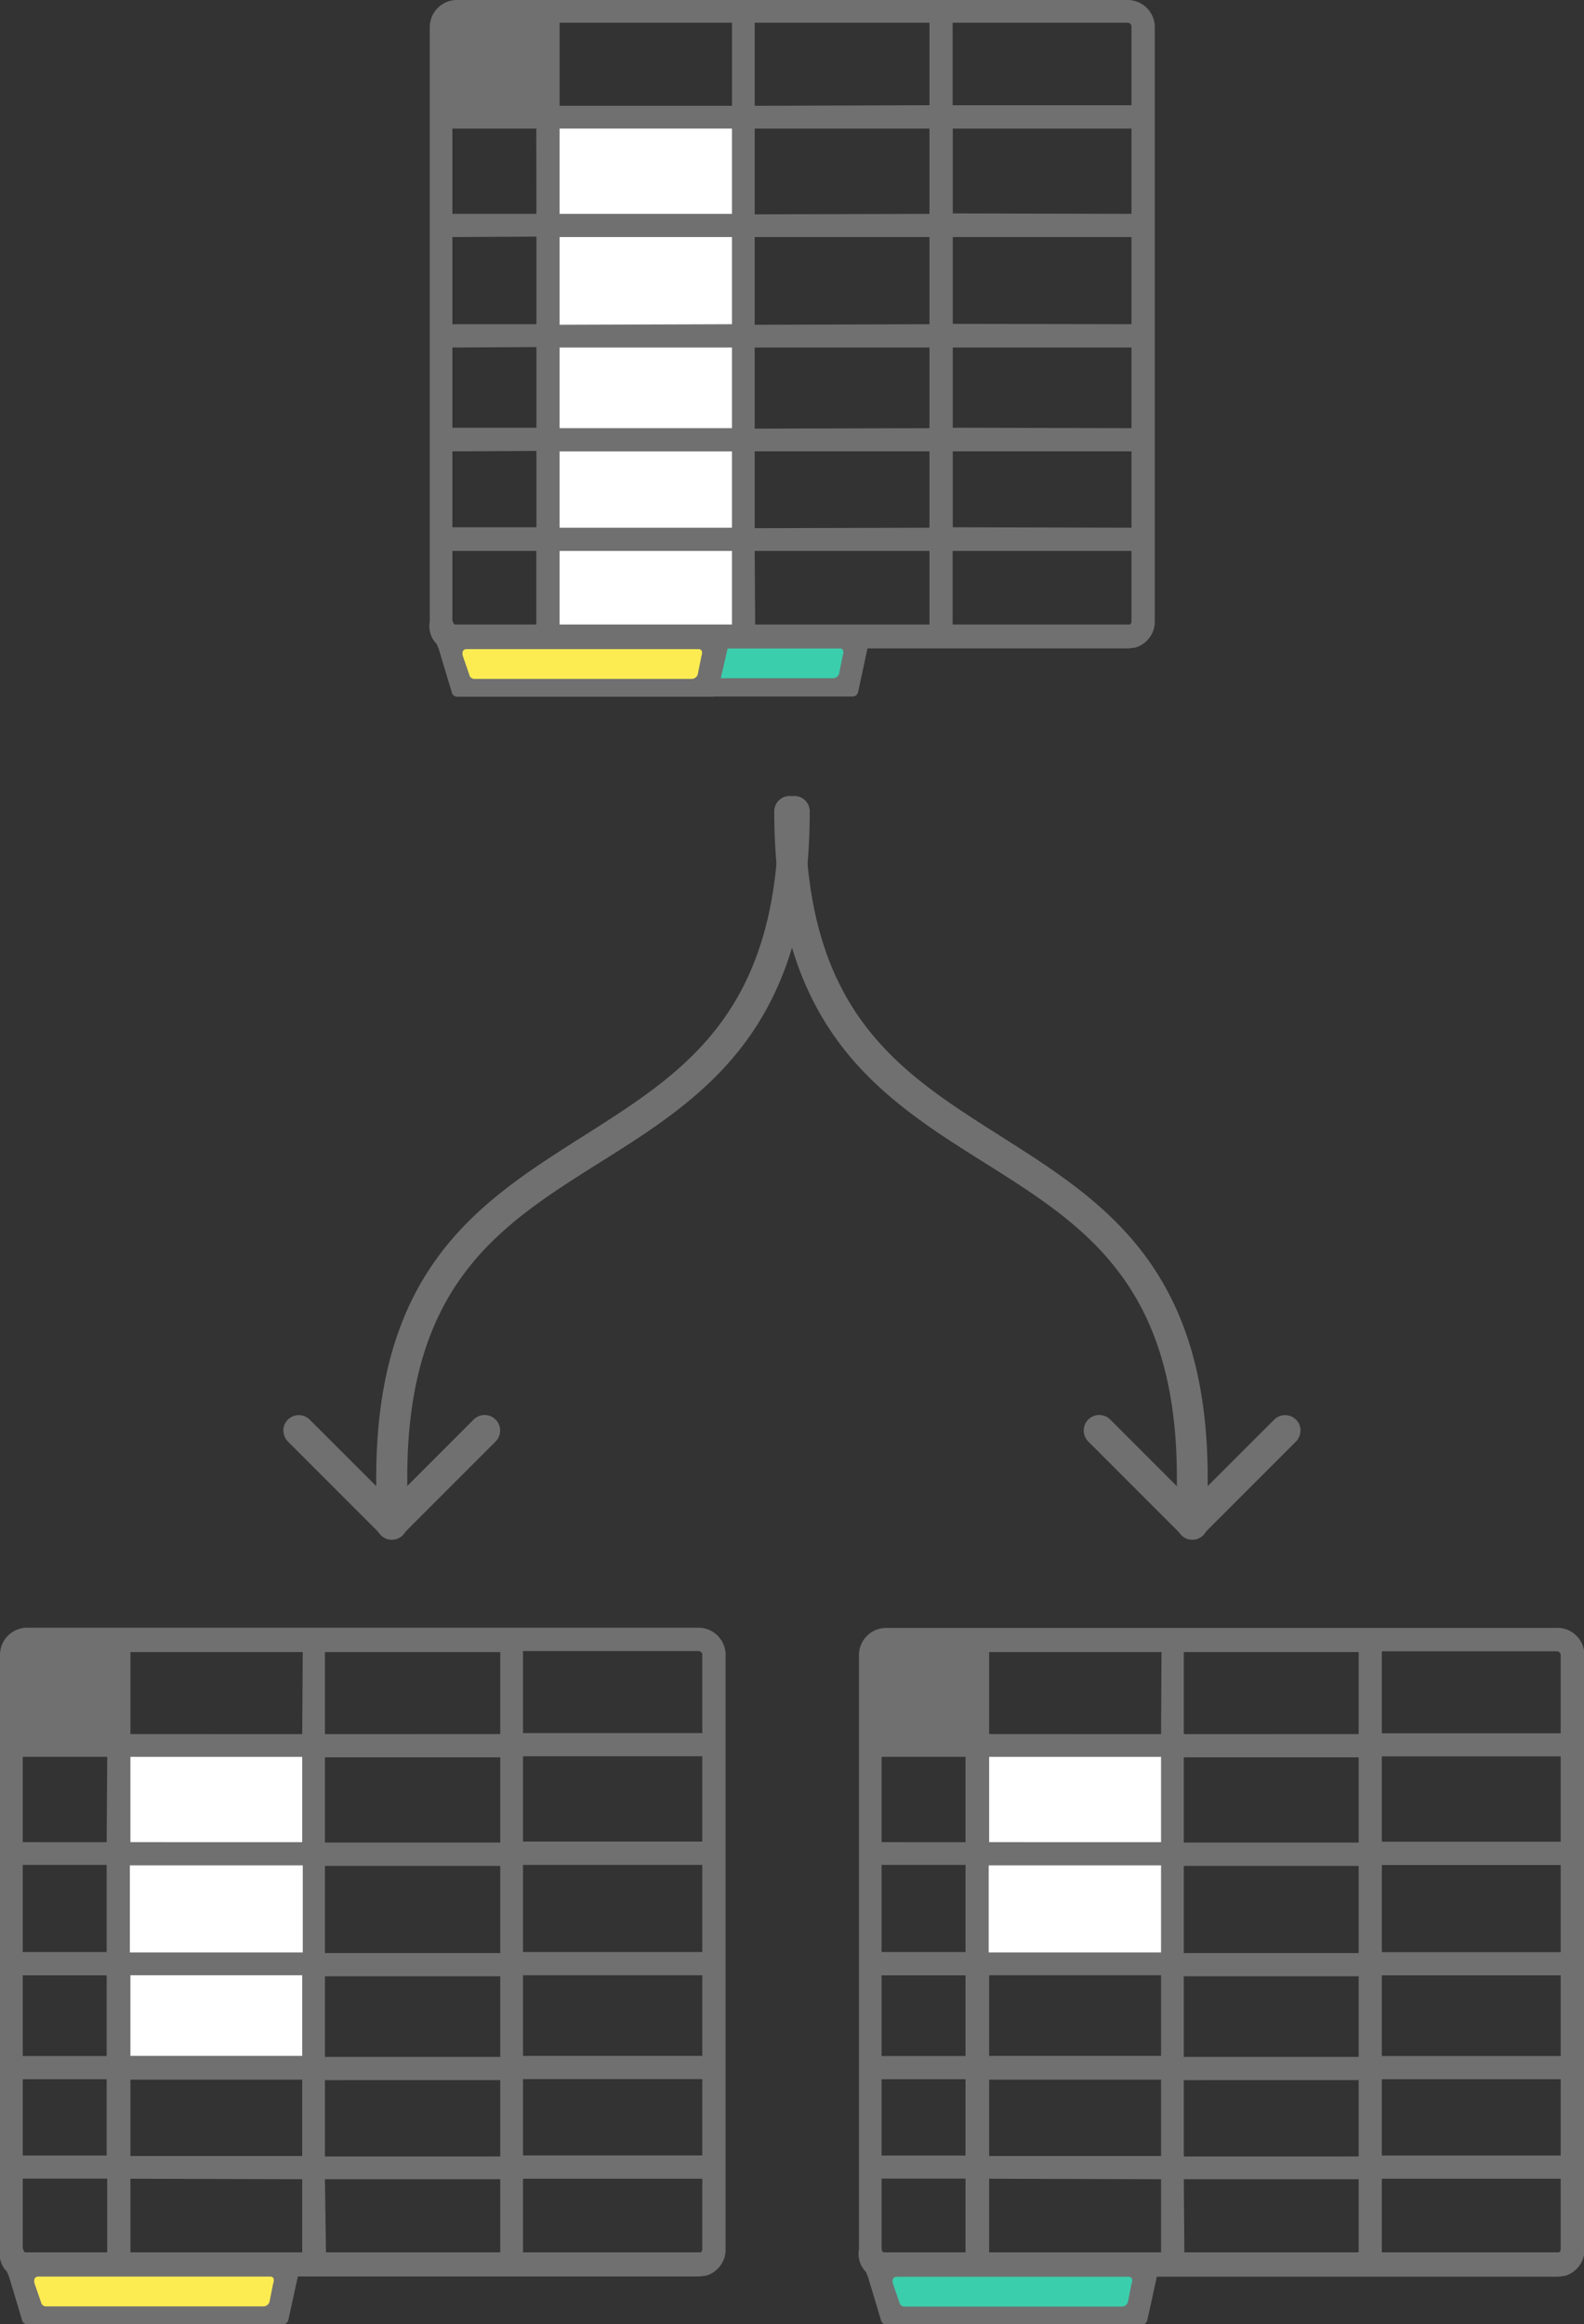 <svg xmlns="http://www.w3.org/2000/svg" viewBox="0 0 139.32 204.32"><rect x="0" y="0" width="139.32" height="204.32" fill="#333333" stroke="none"/><defs><style>.cls-1{fill:#707070;}.cls-2{fill:#3bceac;}.cls-3{fill:#fff;}.cls-4{fill:#fcec52;}</style></defs><title>Recurso 5SEPARAR</title><g id="Capa_2" data-name="Capa 2"><g id="SEPARAR"><g id="Hoja1_linea"><path class="cls-1" d="M50.7,55.86,50.89,57,52,60.82a.49.49,0,0,0,.48.41H75a.49.49,0,0,0,.47-.38L76.3,57l.38-1.89"/></g><path class="cls-2" d="M73.84,57H53.49c-.41,0-.45.34-.34.67l.55,1.59a.45.45,0,0,0,.47.36H73.24a.56.56,0,0,0,.56-.39l.32-1.59C74.22,57.36,74.23,57,73.84,57Z"/><g id="Columna_color"><polygon class="cls-3" points="48.5 10.63 65.25 10.63 65.25 19.63 48.5 20.13 48.5 10.63"/><polygon class="cls-3" points="48.5 20.13 65.25 20.13 65.25 29.13 48.5 29.63 48.5 20.13"/><polygon class="cls-3" points="48.5 29.63 65.25 29.63 65.25 38.63 48.5 39.13 48.5 29.63"/><polygon class="cls-3" points="48.5 38.13 65.25 38.13 65.25 47.13 48.5 47.63 48.5 38.13"/><polygon class="cls-3" points="48.5 46.88 65.25 46.88 65.25 55.88 48.5 56.38 48.5 46.88"/></g><g id="Hoja1_linea-2" data-name="Hoja1_linea"><path class="cls-1" d="M99.18,0h-59a2.39,2.39,0,0,0-2.38,2.38V54.62a2.27,2.27,0,0,0,.61,2l.18.43,1.14,3.79a.49.49,0,0,0,.48.41H62.64a.49.49,0,0,0,.47-.38L64,57H99.18a2.43,2.43,0,0,0,.51-.06h.12v0a2.38,2.38,0,0,0,1.76-2.29V2.39A2.39,2.39,0,0,0,99.18,0Zm.34,2.39V9.25H83.79V2H99.18a.34.34,0,0,1,.34.34ZM99.35,54.9H83.79V48.43H99.52v6.19a.33.33,0,0,1-.16.29Zm-59.56-.29V48.43h7.38V54.9H40a.33.33,0,0,1-.16-.29ZM64.38,30.55v7.09H49.22V30.55Zm-15.16-2V20.84H64.38V28.5ZM64.38,39.68v6.71H49.22V39.68Zm0,8.75V54.9H49.22V48.43Zm2,0H81.75V54.9H66.42Zm0-2V39.68H81.75v6.71Zm0-8.75V30.55H81.75v7.09Zm0-9.13V20.84H81.75V28.5Zm0-9.71V11.3H81.75v7.5Zm0-9.54V2H81.75V9.25Zm-2,0H49.22V2H64.38Zm0,2v7.5H49.22V11.3Zm-17.2,7.5H39.79V11.3h7.38Zm0,2V28.5H39.79V20.84Zm0,9.71v7.09H39.79V30.55Zm0,9.13v6.71H39.79V39.68Zm36.62,6.71V39.68H99.52v6.71Zm0-8.75V30.55H99.52v7.09Zm0-9.13V20.84H99.52V28.5Zm0-9.71V11.3H99.52v7.5Zm0,0"/></g><path class="cls-4" d="M61.41,57.06H41.07c-.41,0-.45.34-.34.67l.55,1.59a.45.45,0,0,0,.47.36H60.81a.56.56,0,0,0,.56-.39l.32-1.59C61.79,57.38,61.8,57.06,61.41,57.06Z"/><g id="Columna_color-2" data-name="Columna_color"><polygon class="cls-3" points="10.75 153.72 27.5 153.72 27.5 162.72 10.75 163.22 10.75 153.72"/><polygon class="cls-3" points="10.75 163.22 27.5 163.22 27.5 172.22 10.75 172.72 10.75 163.22"/><polygon class="cls-3" points="10.75 172.72 27.5 172.72 27.5 181.72 10.75 182.22 10.75 172.72"/></g><g id="Hoja1_linea-3" data-name="Hoja1_linea"><path class="cls-1" d="M61.43,143.09h-59A2.39,2.39,0,0,0,0,145.47v52.23a2.27,2.27,0,0,0,.61,2l.18.43,1.14,3.79a.49.49,0,0,0,.48.41H24.89a.49.49,0,0,0,.47-.38l.84-3.83H61.43a2.43,2.43,0,0,0,.51-.06h.12v0a2.38,2.38,0,0,0,1.76-2.29V145.48a2.39,2.39,0,0,0-2.39-2.39Zm.34,2.39v6.87H46v-7.21H61.43a.34.34,0,0,1,.34.34ZM61.6,198H46v-6.47H61.77v6.19a.33.33,0,0,1-.16.29ZM2,197.71v-6.19H9.43V198H2.21a.33.33,0,0,1-.16-.29Zm24.58-24.07v7.09H11.47v-7.09Zm-15.16-2v-7.66H26.63v7.66Zm15.16,11.18v6.71H11.47v-6.71Zm0,8.75V198H11.47v-6.47Zm2,0H44V198H28.67Zm0-2v-6.71H44v6.71Zm0-8.75v-7.09H44v7.09Zm0-9.13v-7.66H44v7.66Zm0-9.71v-7.5H44v7.5Zm0-9.54v-7.21H44v7.21Zm-2,0H11.47v-7.21H26.63Zm0,2v7.5H11.47v-7.5Zm-17.2,7.5H2v-7.5H9.43Zm0,2v7.66H2v-7.66Zm0,9.71v7.09H2v-7.09Zm0,9.13v6.71H2v-6.71ZM46,189.48v-6.71H61.77v6.71Zm0-8.75v-7.09H61.77v7.09Zm0-9.13v-7.66H61.77v7.66Zm0-9.71v-7.5H61.77v7.5Zm0,0"/></g><path class="cls-4" d="M23.74,200.13H3.4c-.41,0-.45.34-.34.67l.55,1.59a.45.45,0,0,0,.47.36H23.14a.56.56,0,0,0,.56-.39l.32-1.59C24.12,200.45,24.14,200.13,23.74,200.13Z"/><path class="cls-1" d="M33.09,134v-4.09c0-18.54,9.24-24.34,18.16-30S68.5,89.09,68.5,71.33a1.36,1.36,0,1,1,2.72,0c0,19.26-9.41,25.18-18.52,30.9C44,107.7,35.82,112.86,35.82,129.89V134a1.36,1.36,0,0,1-2.72,0Z"/><path class="cls-1" d="M24.92,125.8a1.36,1.36,0,0,1,2.32-1L34.45,132l7.21-7.21a1.36,1.36,0,0,1,1.93,1.93l-8.17,8.17a1.36,1.36,0,0,1-1.93,0l-8.17-8.17a1.37,1.37,0,0,1-.39-1Z"/><path class="cls-1" d="M106.22,134v-4.09c0-18.54-9.24-24.34-18.16-30S70.82,89.09,70.82,71.33a1.36,1.36,0,1,0-2.72,0c0,19.26,9.41,25.18,18.52,30.9,8.68,5.46,16.89,10.62,16.89,27.65V134a1.36,1.36,0,1,0,2.72,0Z"/><path class="cls-1" d="M114.39,125.8a1.36,1.36,0,0,0-2.32-1L104.86,132l-7.21-7.21a1.36,1.36,0,1,0-1.93,1.93l8.17,8.17a1.36,1.36,0,0,0,1.93,0l8.17-8.17a1.37,1.37,0,0,0,.39-1Z"/><g id="Columna_color-3" data-name="Columna_color"><polygon class="cls-3" points="86.25 153.73 103 153.73 103 162.73 86.25 163.23 86.25 153.73"/><polygon class="cls-3" points="86.25 163.23 103 163.23 103 172.23 86.25 172.73 86.25 163.23"/></g><g id="Hoja1_linea-4" data-name="Hoja1_linea"><path class="cls-1" d="M136.93,143.11h-59a2.39,2.39,0,0,0-2.38,2.38v52.23a2.27,2.27,0,0,0,.61,2l.18.43,1.14,3.79a.49.49,0,0,0,.48.41h22.48a.49.49,0,0,0,.47-.38l.84-3.83h35.22a2.43,2.43,0,0,0,.51-.06h.12v0a2.38,2.38,0,0,0,1.76-2.29V145.49a2.39,2.39,0,0,0-2.39-2.39Zm.34,2.39v6.87H121.54v-7.21h15.39a.34.34,0,0,1,.34.34ZM137.1,198H121.54v-6.47h15.73v6.19a.33.33,0,0,1-.16.29Zm-59.56-.29v-6.19h7.38V198H77.71a.33.33,0,0,1-.16-.29Zm24.58-24.07v7.09H87v-7.09Zm-15.16-2v-7.66h15.16v7.66Zm15.16,11.18v6.71H87v-6.71Zm0,8.75V198H87v-6.47Zm2,0H119.5V198H104.17Zm0-2v-6.71H119.5v6.71Zm0-8.75v-7.09H119.5v7.09Zm0-9.13v-7.66H119.5v7.66Zm0-9.71v-7.5H119.5v7.5Zm0-9.54v-7.21H119.5v7.21Zm-2,0H87v-7.21h15.16Zm0,2v7.5H87v-7.5Zm-17.2,7.5H77.54v-7.5h7.38Zm0,2v7.66H77.54v-7.66Zm0,9.71v7.09H77.54v-7.09Zm0,9.13v6.71H77.54v-6.71Zm36.62,6.71v-6.71h15.73v6.71Zm0-8.75v-7.09h15.73v7.09Zm0-9.13v-7.66h15.73v7.66Zm0-9.71v-7.5h15.73v7.5Zm0,0"/></g><path class="cls-2" d="M99.24,200.15H78.9c-.41,0-.45.34-.34.67l.55,1.59a.45.45,0,0,0,.47.36H98.64a.56.56,0,0,0,.56-.39l.32-1.59C99.62,200.47,99.64,200.15,99.24,200.15Z"/></g></g></svg>